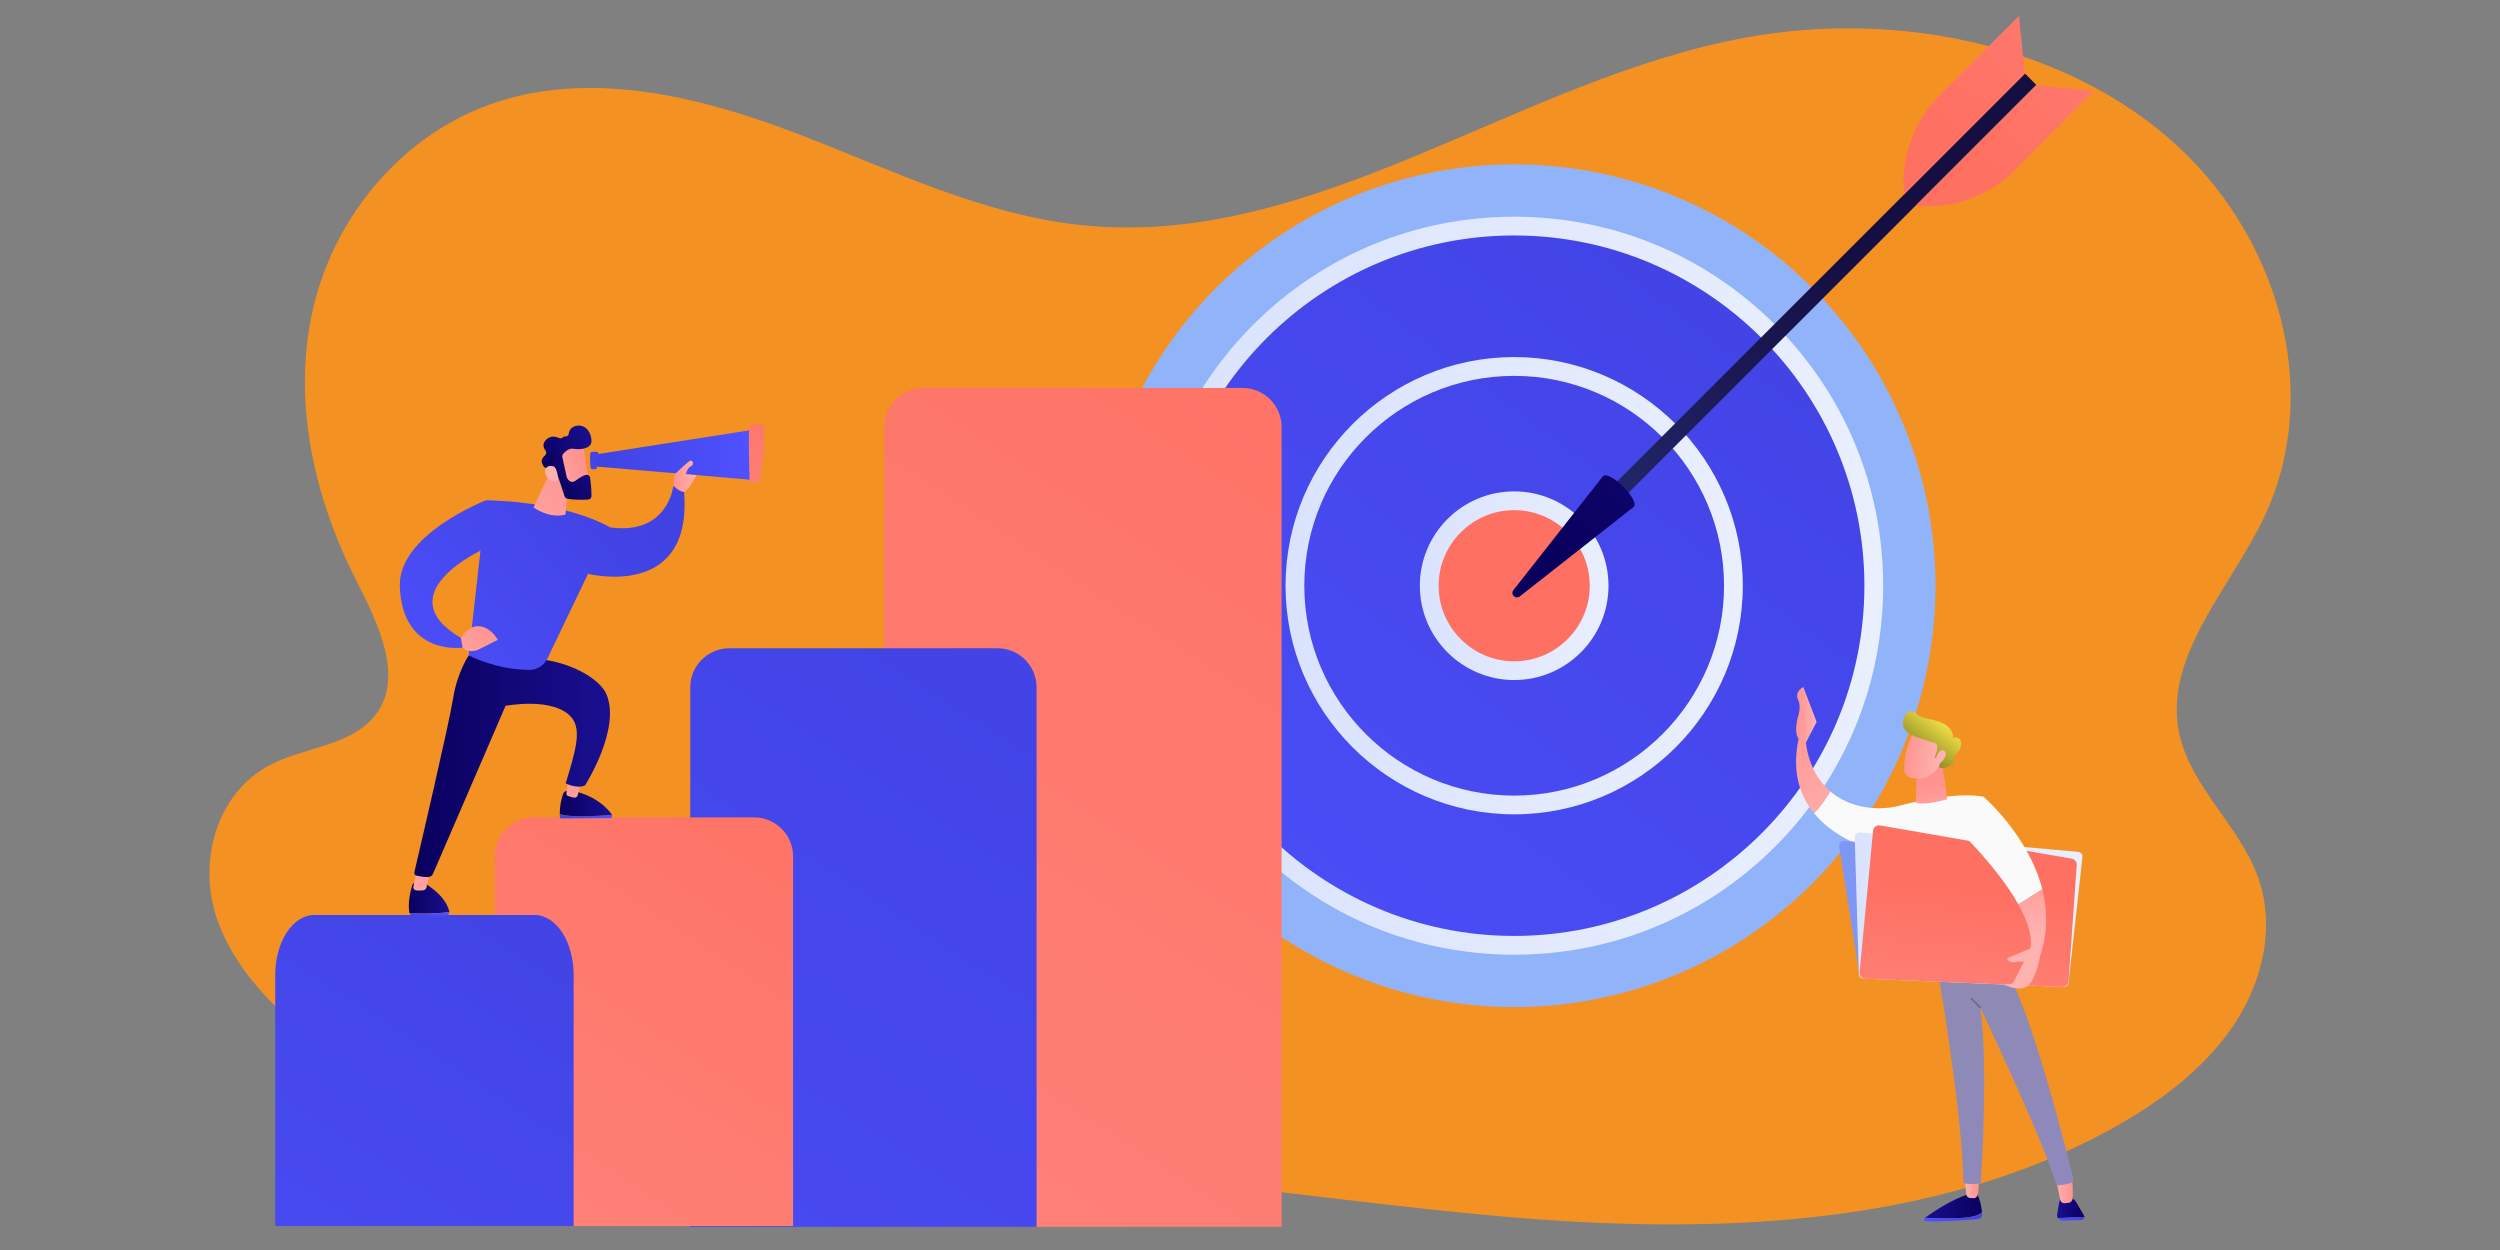 <?xml version="1.0" encoding="UTF-8"?>
<svg xmlns="http://www.w3.org/2000/svg" xmlns:xlink="http://www.w3.org/1999/xlink" id="a" viewBox="0 0 750 375">
  <rect x="0" y="0" width="750" height="375" fill="#808080" stroke="none"/>
  <defs>
    <style>.dd{fill:url(#k);}.de{fill:url(#as);}.df{fill:url(#am);}.dg{fill:url(#w);}.dh{fill:url(#ao);}.di{fill:url(#ak);}.dj{fill:url(#t);}.dk{fill:url(#ae);}.dl{fill:#f39223;}.dm{fill:url(#ay);}.dn{fill:url(#aj);}.do{fill:url(#c);}.dp{fill:url(#d);}.dq{fill:url(#l);}.dr{fill:url(#ar);}.ds{fill:url(#h);}.dt{fill:url(#o);}.du{fill:url(#j);}.dv{fill:url(#an);}.dw{fill:url(#g);}.dx{fill:url(#z);}.dy{fill:url(#ax);}.dz{fill:url(#q);}.ea{fill:url(#ap);}.eb{fill:url(#m);}.ec{fill:url(#aa);}.ed{fill:url(#ab);}.ee{fill:url(#aq);}.ef{fill:url(#e);}.eg{fill:url(#i);}.eh{fill:url(#ai);}.ei{fill:url(#aw);}.ej{fill:url(#ac);}.ek{fill:url(#f);}.el{fill:url(#v);}.em{fill:url(#az);}.en{fill:url(#x);}.eo{fill:url(#p);}.ep{fill:url(#y);}.eq{fill:url(#av);}.er{fill:#7d97f4;}.es{fill:url(#al);}.et{fill:#6c6a81;}.eu{fill:#91b3fa;}.ev{fill:url(#at);}.ew{fill:url(#r);}.ex{fill:url(#ag);}.ey{fill:url(#n);}.ez{fill:url(#u);}.fa{fill:url(#af);}.fb{fill:url(#ad);}.fc{fill:url(#au);}.fd{fill:#fe7062;}.fe{fill:url(#ah);}.ff{fill:url(#s);}</style>
    <linearGradient id="c" x1="548.24" y1="-5528.93" x2="305.32" y2="-5851.44" gradientTransform="translate(0 -5478) scale(1 -1)" gradientUnits="userSpaceOnUse">
      <stop offset="0" stop-color="#4042e2"></stop>
      <stop offset="1" stop-color="#4f52ff"></stop>
    </linearGradient>
    <linearGradient id="d" x1="343.55" y1="-5653.71" x2="564.95" y2="-5653.71" gradientTransform="translate(0 -5478) scale(1 -1)" gradientUnits="userSpaceOnUse">
      <stop offset="0" stop-color="#dae3fe"></stop>
      <stop offset="1" stop-color="#e9effd"></stop>
    </linearGradient>
    <linearGradient id="e" x1="548.24" y1="-5528.93" x2="305.32" y2="-5851.44" xlink:href="#c"></linearGradient>
    <linearGradient id="f" x1="385.66" y1="-5653.71" x2="522.84" y2="-5653.71" xlink:href="#d"></linearGradient>
    <linearGradient id="g" x1="425.95" y1="-5653.71" x2="482.55" y2="-5653.71" xlink:href="#d"></linearGradient>
    <linearGradient id="h" x1="6135.63" y1="929.27" x2="6097.09" y2="772.69" gradientTransform="translate(5413.55 3846.36) rotate(-135) scale(1 -1)" gradientUnits="userSpaceOnUse">
      <stop offset="0" stop-color="#2b3582"></stop>
      <stop offset="1" stop-color="#150e42"></stop>
    </linearGradient>
    <linearGradient id="i" x1="6102.76" y1="896.36" x2="6090.99" y2="770.01" gradientTransform="translate(5413.55 3846.36) rotate(-135) scale(1 -1)" gradientUnits="userSpaceOnUse">
      <stop offset="0" stop-color="#09005d"></stop>
      <stop offset="1" stop-color="#1a0f91"></stop>
    </linearGradient>
    <linearGradient id="j" x1="6092.6" y1="722.88" x2="6076.54" y2="550.62" gradientTransform="translate(5413.55 3846.36) rotate(-135) scale(1 -1)" gradientUnits="userSpaceOnUse">
      <stop offset="0" stop-color="#fe7062"></stop>
      <stop offset="1" stop-color="#ff928e"></stop>
    </linearGradient>
    <linearGradient id="k" x1="3133.9" y1="722.88" x2="3117.84" y2="550.62" gradientTransform="translate(-1121.29 -2688.48) rotate(45)" xlink:href="#j"></linearGradient>
    <linearGradient id="l" x1="437.25" y1="-5552.73" x2="77.61" y2="-6101.96" gradientTransform="translate(0 -5478) scale(1 -1)" xlink:href="#j"></linearGradient>
    <linearGradient id="m" x1="341.05" y1="-5638.12" x2="79.11" y2="-6038.15" xlink:href="#c"></linearGradient>
    <linearGradient id="n" x1="254.4" y1="-5695.13" x2="59.43" y2="-5992.89" gradientTransform="translate(0 -5478) scale(1 -1)" xlink:href="#j"></linearGradient>
    <linearGradient id="o" x1="178.58" y1="-5726.15" x2="16.87" y2="-5973.11" xlink:href="#c"></linearGradient>
    <linearGradient id="p" x1="4820.78" y1="-5839.89" x2="4838.23" y2="-5839.89" gradientTransform="translate(5415.43 -5478) rotate(-180)" xlink:href="#i"></linearGradient>
    <linearGradient id="q" x1="4820.78" y1="-5843.03" x2="4838.23" y2="-5843.03" gradientTransform="translate(5415.43 -5478) rotate(-180)" xlink:href="#c"></linearGradient>
    <linearGradient id="r" x1="4790.13" y1="-5839.93" x2="4798.3" y2="-5839.93" gradientTransform="translate(5415.43 -5478) rotate(-180)" xlink:href="#i"></linearGradient>
    <linearGradient id="s" x1="4790.13" y1="-5843.65" x2="4798.06" y2="-5843.65" gradientTransform="translate(5415.43 -5478) rotate(-180)" xlink:href="#c"></linearGradient>
    <linearGradient id="t" x1="4793.58" y1="-5834.3" x2="4798.88" y2="-5834.3" gradientTransform="translate(5415.43 -5478) rotate(-180)" gradientUnits="userSpaceOnUse">
      <stop offset="0" stop-color="#ff928e"></stop>
      <stop offset="1" stop-color="#feb3b1"></stop>
    </linearGradient>
    <linearGradient id="u" x1="4821.67" y1="-5833.95" x2="4826.09" y2="-5833.95" xlink:href="#t"></linearGradient>
    <linearGradient id="v" x1="4853.73" y1="-5765.79" x2="4768.35" y2="-5853.87" gradientTransform="translate(5415.43 -5478) rotate(-180)" gradientUnits="userSpaceOnUse">
      <stop offset="0" stop-color="#8f8bb1"></stop>
      <stop offset="1" stop-color="#8d87c1"></stop>
    </linearGradient>
    <linearGradient id="w" x1="5067.02" y1="-6214.29" x2="5087.91" y2="-6259.99" gradientTransform="translate(5415.43 -5478) rotate(-180)" gradientUnits="userSpaceOnUse">
      <stop offset="0" stop-color="#fbfafa"></stop>
      <stop offset="1" stop-color="#eaeaea"></stop>
    </linearGradient>
    <linearGradient id="x" x1="4883.49" y1="-5693.29" x2="4861.44" y2="-5727.91" xlink:href="#t"></linearGradient>
    <linearGradient id="y" x1="578.69" y1="-5712.83" x2="581.59" y2="-5727.73" gradientTransform="translate(0 -5478) scale(1 -1)" xlink:href="#t"></linearGradient>
    <linearGradient id="z" x1="556.42" y1="-5750.91" x2="624.74" y2="-5750.91" xlink:href="#d"></linearGradient>
    <linearGradient id="aa" x1="2050.55" y1="-6201.9" x2="2066.45" y2="-6273.2" gradientTransform="translate(615.07 -6264.98) rotate(18.5) scale(1 -1)" xlink:href="#j"></linearGradient>
    <linearGradient id="ab" x1="5039.11" y1="-6227.04" x2="5060.01" y2="-6272.75" xlink:href="#w"></linearGradient>
    <linearGradient id="ac" x1="606.34" y1="-5734.39" x2="607.31" y2="-5758.96" gradientTransform="translate(0 -5478) scale(1 -1)" xlink:href="#t"></linearGradient>
    <linearGradient id="ad" x1="570.75" y1="-5703.95" x2="581.98" y2="-5705.5" gradientTransform="translate(0 -5478) scale(1 -1)" xlink:href="#t"></linearGradient>
    <linearGradient id="ae" x1="4832" y1="-5693.81" x2="4844.75" y2="-5710.23" gradientTransform="translate(5415.43 -5478) rotate(-180)" gradientUnits="userSpaceOnUse">
      <stop offset="0" stop-color="#f8e64c"></stop>
      <stop offset=".77" stop-color="#74761a"></stop>
    </linearGradient>
    <linearGradient id="af" x1="570.79" y1="-5703.68" x2="582.01" y2="-5705.22" gradientTransform="translate(0 -5478) scale(1 -1)" xlink:href="#t"></linearGradient>
    <linearGradient id="ag" x1="538.82" y1="-5692.34" x2="544.99" y2="-5692.34" gradientTransform="translate(0 -5478) scale(1 -1)" xlink:href="#t"></linearGradient>
    <linearGradient id="ah" x1="6231.53" y1="-5747.32" x2="6243.7" y2="-5747.32" gradientTransform="translate(-6108.89 -5478) scale(1 -1)" xlink:href="#i"></linearGradient>
    <linearGradient id="ai" x1="122.84" y1="-5752.38" x2="134.81" y2="-5752.38" xlink:href="#c"></linearGradient>
    <linearGradient id="aj" x1="6236.93" y1="-5731.12" x2="6234.07" y2="-5756.09" gradientTransform="translate(-6108.89 -5478) scale(1 -1)" xlink:href="#t"></linearGradient>
    <linearGradient id="ak" x1="167.94" y1="-5722.87" x2="183.67" y2="-5722.87" xlink:href="#c"></linearGradient>
    <linearGradient id="al" x1="6276.83" y1="-5719.11" x2="6292.5" y2="-5719.11" gradientTransform="translate(-6108.89 -5478) scale(1 -1)" xlink:href="#i"></linearGradient>
    <linearGradient id="am" x1="8062.8" y1="-6880.75" x2="8060.72" y2="-6898.89" gradientTransform="translate(-5732.8 -8570.18) rotate(15.66) scale(1 -1)" xlink:href="#t"></linearGradient>
    <linearGradient id="an" x1="124.28" y1="-5707.88" x2="182.98" y2="-5707.88" gradientTransform="translate(0 -5478) scale(1 -1)" xlink:href="#i"></linearGradient>
    <linearGradient id="ao" x1="188.36" y1="-5625.06" x2="102.55" y2="-5694.88" xlink:href="#c"></linearGradient>
    <linearGradient id="ap" x1="197.38" y1="-5636.14" x2="111.56" y2="-5705.96" xlink:href="#c"></linearGradient>
    <linearGradient id="aq" x1="149.02" y1="-5664.17" x2="125.46" y2="-5688.32" gradientTransform="translate(0 -5478) scale(1 -1)" xlink:href="#t"></linearGradient>
    <linearGradient id="ar" x1="179.7" y1="-5617.84" x2="99.2" y2="-5683.33" xlink:href="#c"></linearGradient>
    <linearGradient id="as" x1="8558.83" y1="-6988.72" x2="8548.53" y2="-7033.25" gradientTransform="translate(-5566.12 -9303.33) rotate(19.47) scale(1 -1)" xlink:href="#t"></linearGradient>
    <linearGradient id="at" x1="174.36" y1="-5616.91" x2="161.6" y2="-5622.14" gradientTransform="translate(0 -5478) scale(1 -1)" xlink:href="#t"></linearGradient>
    <linearGradient id="au" x1="2818.7" y1="-6225.3" x2="2835.62" y2="-6225.3" gradientTransform="translate(-5254.77 -4018.04) rotate(-28.12) scale(1 -1)" xlink:href="#i"></linearGradient>
    <linearGradient id="av" x1="2808.77" y1="-6235.65" x2="2820.13" y2="-6223.99" gradientTransform="translate(-5254.77 -4018.04) rotate(-28.12) scale(1 -1)" xlink:href="#t"></linearGradient>
    <linearGradient id="aw" x1="178.13" y1="-5614.41" x2="226.42" y2="-5614.41" xlink:href="#c"></linearGradient>
    <linearGradient id="ax" x1="238.16" y1="-5601.54" x2="201.51" y2="-5640.52" gradientTransform="translate(0 -5478) scale(1 -1)" xlink:href="#j"></linearGradient>
    <linearGradient id="ay" x1="180.29" y1="-5612.94" x2="168.65" y2="-5630.1" xlink:href="#c"></linearGradient>
    <linearGradient id="az" x1="201.99" y1="-5620.86" x2="208.93" y2="-5620.86" gradientTransform="translate(0 -5478) scale(1 -1)" xlink:href="#t"></linearGradient>
  </defs>
  <g id="b">
    <path class="dl" d="M653.78,220.12c-4.88-22.88,14.88-43.11,25.18-64.39,18.46-38.13,4.57-86-28.5-114.42-33.07-28.41-81.99-38.1-126.26-30.12-68.66,12.37-129.03,63.12-198.6,56.46-30.52-2.92-58.3-16.8-86.67-27.64-28.36-10.84-60.39-18.81-89.39-9.54-28.61,9.14-49.17,34.44-55.56,61.85-6.39,27.41-.02,56.39,12.86,81.76,6.78,13.35,15.04,30.11,4.9,41.48-7.31,8.2-20.56,8.68-30.59,13.86-16.04,8.3-21.56,28.41-16.51,44.78,5.05,16.37,18.35,29.44,32.64,40.14,47.03,35.18,110.15,51.22,169.97,43.18l-3.34-5.78c62.41-4.32,124.59,7.77,186.89,13.21,62.3,5.43,128.57,3.39,182.41-26.17,14.46-7.94,27.97-17.99,36.86-31.2,8.88-13.21,12.65-29.95,7.24-44.69-5.59-15.23-20.15-27-23.51-42.78Z"></path>
    <circle class="eu" cx="454.25" cy="175.71" r="126.41" transform="translate(8.8 372.67) rotate(-45)"></circle>
    <circle class="do" cx="454.25" cy="175.71" r="107.89"></circle>
    <path class="dp" d="M454.25,286.41c-29.57,0-57.37-11.52-78.28-32.42-20.91-20.91-32.42-48.71-32.42-78.28s11.52-57.37,32.42-78.28c20.91-20.91,48.71-32.42,78.28-32.42s57.37,11.52,78.28,32.42c20.91,20.91,32.42,48.71,32.42,78.28s-11.52,57.37-32.42,78.28c-20.91,20.91-48.71,32.42-78.28,32.42ZM454.25,70.64c-57.94,0-105.07,47.13-105.07,105.07s47.13,105.07,105.07,105.07,105.07-47.13,105.07-105.07-47.13-105.07-105.07-105.07Z"></path>
    <circle class="ef" cx="454.25" cy="175.71" r="65.77"></circle>
    <path class="ek" d="M454.25,244.3c-37.82,0-68.59-30.77-68.59-68.59s30.77-68.59,68.59-68.59,68.59,30.77,68.59,68.59-30.77,68.59-68.59,68.59ZM454.25,112.76c-34.71,0-62.96,28.24-62.96,62.96s28.24,62.96,62.96,62.96,62.96-28.24,62.96-62.96c0-34.71-28.24-62.96-62.96-62.96Z"></path>
    <circle class="fd" cx="454.25" cy="175.71" r="25.48"></circle>
    <path class="dw" d="M454.25,204.01c-15.6,0-28.3-12.69-28.3-28.3s12.69-28.3,28.3-28.3,28.3,12.69,28.3,28.3-12.69,28.3-28.3,28.3ZM454.25,153.05c-12.5,0-22.67,10.17-22.67,22.67s10.17,22.67,22.67,22.67,22.67-10.17,22.67-22.67-10.17-22.67-22.67-22.67Z"></path>
    <polygon class="ds" points="607.5 22.07 610.9 25.48 481.89 154.49 478.49 151.08 607.5 22.07"></polygon>
    <path class="eg" d="M480.9,142.86c1.95-1.95,11.17,7.26,9.21,9.21l-34.18,26.87c-1.26.99-2.9-.64-1.91-1.91l26.87-34.17Z"></path>
    <path class="du" d="M610.83,25.55l17.36,1.73-23.83,23.83c-7.81,7.81-18.7,11.7-29.69,10.61h0l36.16-36.16Z"></path>
    <path class="dd" d="M607.42,22.14l-1.72-17.36-23.83,23.83c-7.81,7.81-11.7,18.7-10.61,29.69h0l36.16-36.16Z"></path>
    <path class="dq" d="M384.48,368.06h-119.21v-239.94c0-6.48,5.25-11.73,11.73-11.73h95.75c6.48,0,11.73,5.25,11.73,11.73v239.94h0Z"></path>
    <path class="eb" d="M310.98,368.06h-103.9v-161.85c0-6.48,5.25-11.73,11.73-11.73h80.43c6.48,0,11.73,5.25,11.73,11.73v161.85Z"></path>
    <path class="ey" d="M237.94,367.81h-89.53v-110.87c0-6.48,5.25-11.73,11.73-11.73h66.06c6.48,0,11.73,5.25,11.73,11.73v110.87h0Z"></path>
    <path class="dt" d="M172.1,367.81h-89.53v-75.35c0-9.92,5.25-17.97,11.73-17.97h66.06c6.48,0,11.73,8.04,11.73,17.97v75.35Z"></path>
    <path class="eo" d="M588.09,365.41c-4.06.19-8,.07-10.62-.07,2.39-1.7,7.9-5.4,12.51-6.88l3.16-.19s1.07,1.63,1.45,5.36c-.52.65-2.06,1.57-6.51,1.77Z"></path>
    <path class="dz" d="M577.43,365.37s.02-.02.03-.02c2.63.13,6.56.25,10.62.07,4.45-.2,5.98-1.12,6.51-1.77.02.17.04.34.05.52.07.82-.54,1.54-1.36,1.6-3.33.25-11.58.82-15.56.61-.52-.03-.72-.7-.29-1.01Z"></path>
    <path class="ew" d="M617.15,364.32c.3-1.91.77-4.67,1.14-5.37.58-1.11,2.56,0,2.56,0,0,0,1.39.65,2.03,1.73.41.69,1.54,2.65,2.3,3.98.09.15.12.32.12.47l-7.93.28c-.19-.31-.28-.69-.22-1.09Z"></path>
    <path class="ff" d="M625.3,365.13c-.01.45-.37.86-.88.88l-5.65.16c-.6.02-1.11-.29-1.4-.76l7.93-.28Z"></path>
    <path class="dj" d="M616.54,352.61c.07.23,1.09,5.19,1.54,7.37.12.6.67,1.03,1.28.99.34-.02.73-.05,1.14-.1.73-.09,1.28-.7,1.31-1.43.07-1.91.11-5.57-.59-7-.97-1.96-4.67.16-4.67.16Z"></path>
    <path class="ez" d="M593.76,354.03c-.44-.01.18,2.27-.49,4.51-.15.51-.53.9-1.06.91-.34,0-.75,0-1.16-.04-.62-.05-1.12-.53-1.17-1.15l-.54-5.82,4.42,1.58Z"></path>
    <path class="el" d="M581.47,292.18c.2.95,7.12,41.33,7.54,62.22,0,.35.26.64.61.69.88.12,2.59.28,4.25-.03.23-.04.4-.23.41-.46.24-3.89,2.19-36.81-.2-52.31,0,0,19.68,41.42,22.67,52.84.07.28.33.46.61.45.84-.04,2.6-.2,3.99-.71.5-.18.78-.71.66-1.22-1.67-6.84-13.35-53.93-21.28-64.31l-19.26,2.83Z"></path>
    <path class="et" d="M594.09,302.55c.07,0,.13-.02.18-.07.1-.1.1-.26,0-.37l-2.64-2.69c-.1-.1-.26-.1-.37,0-.1.1-.1.26,0,.37l2.64,2.69c.05.05.12.08.18.08Z"></path>
    <path class="dg" d="M557.1,241.6c4.27,1.2,8.8,1.16,13.09.03,5.76-1.51,17.11-4.01,24.85-2.62l.64,20.23-26.43,3.02-.24-5.37s-16.07-2.32-24.76-12.88c2.12-2.31,3.82-4.87,4.86-6.58,2.05,1.75,4.66,3.23,7.99,4.17Z"></path>
    <path class="en" d="M539.59,221.67l2.04-.89s-.1,10.18,7.48,16.66c-1.04,1.71-2.74,4.27-4.86,6.58-4.28-5.21-6.78-12.42-4.67-22.34Z"></path>
    <path class="ep" d="M582.38,227.78s1.53,9.16,1.74,12.03c0,0-7.41,2.05-9.34.95l.24-11.07,7.36-1.91Z"></path>
    <path class="er" d="M553.16,252.32c-.87-.06-1.57.71-1.43,1.57l6.02,37.83c.1.64.64,1.12,1.29,1.14l60.26,2.52c.75.03,1.38-.55,1.42-1.3l1.5-35.94c.03-.74-.53-1.37-1.27-1.41l-67.78-4.42Z"></path>
    <path class="dx" d="M557.97,249.72c-.85-.08-1.57.61-1.55,1.46l1.23,41.03c.02.75.62,1.35,1.36,1.38l60.08,2.51c.75.03,1.39-.52,1.47-1.27l4.17-37.7c.09-.79-.49-1.5-1.29-1.57l-65.48-5.84Z"></path>
    <path class="ec" d="M563.98,247.63c-1.01-.18-1.95.55-2.05,1.57l-4.06,42.49c-.1,1,.67,1.88,1.68,1.92l59.17,2.47c.95.04,1.76-.68,1.83-1.63l2.47-34.97c.06-.9-.56-1.7-1.45-1.86l-57.58-10Z"></path>
    <path class="ed" d="M588.55,249.93l6.49-10.92s13.56,11.62,17.66,27.78l-7.19,4.52c-2.95-5.27-8.09-12.29-16.96-21.38Z"></path>
    <path class="ej" d="M602.74,295.29c.67-.01,1.28-.41,1.56-1.02.74-1.6,2.18-4.64,2.94-5.63,0,0-.83-.41-2.31-.06-1.47.34-2.72-.26-2.77-1.08l6.89-2.95c.25-.7,1.25-4.65-3.55-13.23l7.19-4.52c1.54,6.05,1.75,12.73-.58,19.68,0,0-1.36,7.9-4.1,9.49-2.75,1.6-6.92-.65-6.92-.65l1.64-.03Z"></path>
    <path class="fb" d="M574.05,219.34s-2.46,5.66-2.63,8.63c-.17,2.97-.81,4.9,2.63,5.5,3.43.6,6.33-1.11,7.89-4.07,0,0,2.46-4.56,1.9-6.43-.55-1.87-9.8-3.63-9.8-3.63Z"></path>
    <path class="dk" d="M580.78,227.26h-.43s1.79-3.67.22-4.31c-1.57-.64-7.8-1.91-9.14-4.12-1.29-2.13-.14-4.88,1.59-5.65.11-.05.24,0,.29.11l.14.27c.1.19.37.16.43-.04h0c.06-.19.31-.23.42-.06.41.66,1.52,1.73,4.51,2.29,4.24.78,7.04,2.5,7.11,5.42,0,.19.2.29.36.19.31-.19.81-.28,1.48.28,1.16.98.69,3.52-1.86,5.6-.12.1-.12.29.01.37.46.3,1.15,1.02-.63,1.97-1.83.98-2.91.87-3.32.77-.11-.03-.18-.13-.18-.24l.16-2.6c0-.13-.1-.25-.23-.25h-.93Z"></path>
    <path class="fa" d="M580.67,227.81s.94-3.61,2.56-2.6c1.62,1.01-.84,4.05-2.14,4.19l-.42-1.58Z"></path>
    <path class="ex" d="M541.89,222.58l3.1-6.01-3.99-10.47s-2.75,1.37-1.59,3.81c1.16,2.44-.14,5.19-.28,6.22-.14,1.03-1.45,6.35,2.76,6.45Z"></path>
    <path class="fe" d="M134.81,273.65c0-.09,0-.18-.03-.28-1.37-5.43-8.17-8.82-8.17-8.82l-1.74.14c-.58.05-1.08.45-1.24,1.02-1.27,4.36-1.03,7.02-.79,8.19,0,0,0,0,0,0,2.22.2,6.8.33,11.97-.26Z"></path>
    <path class="eh" d="M122.84,273.91c.12.44.44.78.86.86,3.16.67,8.19.13,10.3-.15.47-.06.81-.49.81-.98-5.17.59-9.75.46-11.97.26Z"></path>
    <path class="dn" d="M125.37,259.76l-1.4,6.49c.1.48.46.83.91.87.54.05,1.31.08,2.09-.03.7-.1,1.18-.81,1.06-1.57l1.81-5.77h-4.47Z"></path>
    <path class="di" d="M172.69,244.87c-2.66-.07-4.04-.39-4.75-.68,0,.26,0,.53,0,.81,0,.3.23.54.5.53l14.62-.09c.47,0,.74-.54.54-.97-1.92.16-6.8.51-10.92.4Z"></path>
    <path class="es" d="M183.61,244.47s0,0,0-.02c-1.24-1.77-4.53-5.46-11.14-7.05l-2.43-.08c-.44-.01-.84.25-1,.65-.41,1.01-1.08,3.11-1.1,6.2.71.29,2.09.6,4.75.68,4.12.12,9-.24,10.92-.4Z"></path>
    <path class="df" d="M170.7,232.89c-.03.23-.57,3.75-.78,5.11-.05.32.11.63.39.74.49.2,1.31.49,2.07.55.41.03.8-.27.92-.7l1.5-5.34-4.09-.36Z"></path>
    <path class="dv" d="M140.6,196.63s-3.49,5.24-4.65,12.8c-1.07,6.96-10.19,46.03-11.64,52.23-.11.47.19.94.66,1.04.89.2,2.33.47,3.51.42.63-.03,1.18-.41,1.43-.99l21.76-50.38s14.47-2.79,19.78,3.49c3.19,3.77,1.09,10.4-1.75,19.78,0,0,3.49,1.75,5.82.58,0,0,10.85-16.95,6.4-27.34-2.06-4.81-10.94-9.55-19.78-10.47l-21.53-1.16Z"></path>
    <path class="dh" d="M140.6,196.63l5.24-46.54s22.69,0,37.24,8.15l-18.83,39.27c-1.01,2.11-3.14,3.46-5.47,3.45-3.99-.02-10.64-.73-18.17-4.32Z"></path>
    <path class="ea" d="M201.99,145.72s-1.45,14.84-18.91,12.51c0,0-6.7,7.39-6.84,13.88,0,0,31.86,8.23,28.95-24.93l-3.2-1.45Z"></path>
    <path class="ee" d="M138.28,191.39s2.33-4.07,5.82-3.49c3.49.58,5.24,4.07,5.24,4.07,0,0-3.49,1.75-5.82,2.91-2.33,1.16-6.4,0-5.24-3.49Z"></path>
    <path class="dr" d="M145.26,164.63s-29.67,13.38-6.98,26.76l.49,2.9s-18.04,2.62-18.82-18.32c-.58-15.71,25.89-25.89,25.89-25.89l-.58,14.55Z"></path>
    <path class="de" d="M164.33,143.1l-4.28,9.14s4.76,3.49,9.6,2.12l1.25-12.98-6.57,1.71Z"></path>
    <path class="ev" d="M174.87,133.15c.09.16,1.89,12.38,1.89,12.38l-7,.88-3.43-11.33s7.06-4.69,8.54-1.93Z"></path>
    <path class="fc" d="M168.91,136.24c-.2.24-.28.56-.21.87l1.32,6.02c.02.09.05.18.1.26.25.45,1.14,1.83,2.53.83,1.18-.85,2.28-1.62,3.23-1.77.56-.09,1.07.31,1.15.86.16,1.15.45,3.47.41,5.57,0,.53-.43.95-.95.98-1.39.08-4.09.17-6.33-.26-.37-.07-.67-.33-.78-.69-.5-1.57-1.9-5.96-2.49-7.14-.55-1.1-2.17-1.3-2.92-1.33-.28-.01-.55-.14-.73-.36-.55-.65-1.41-2.1.29-3.49.42-.35.48-.98.14-1.41-.6-.77-1.12-2.01.2-3.29,1.34-1.29,2.83-.95,3.78-.5.42.2.94.12,1.24-.23.14-.16.33-.26.63-.22.55.07,1.05-.29,1.12-.84.12-.95.64-2.05,2.32-2.36,3.08-.55,4.57,2.54,4.49,4.7-.08,2.16-3.45,2.57-5.36,2.19-1.4-.28-2.63.93-3.18,1.6Z"></path>
    <path class="eq" d="M167.4,143.98s-.02-3.77-1.54-4.14-3.18.71-1.9,2.98c1.59,2.83,3.44,1.16,3.44,1.16Z"></path>
    <polygon class="ei" points="178.13 136.41 226.42 128.85 225.84 143.98 178.13 139.9 178.13 136.41"></polygon>
    <path class="dy" d="M224.76,128.32c-.26,2.99,0,12.42.14,15.53.03.56.49,1,1.05,1h.82c.64,0,1.19-.46,1.29-1.1.9-5.56,1.36-10.8,1.05-15.45-.03-.51-.47-.91-.98-.91h-2.36c-.53,0-.97.4-1.01.92Z"></path>
    <path class="dm" d="M179.05,135.54h-1.43c-.23,0-.42.16-.47.38-.31,1.41-.08,3.55.04,4.44.03.24.23.41.47.41h.9c.24,0,.45-.18.48-.43l.48-4.28c.03-.28-.19-.53-.48-.53Z"></path>
    <path class="em" d="M201.99,145.72s.26-3.37.71-3.72c.45-.35,3.94-3.84,4.52-3.84s1.16,1.16,0,1.75c-1.16.58-1.45,2.36-1.45,2.36l3.16.27s-2.29,4.35-3.45,4.93c-1.16.58-3.49-1.75-3.49-1.75Z"></path>
  </g>
</svg>
